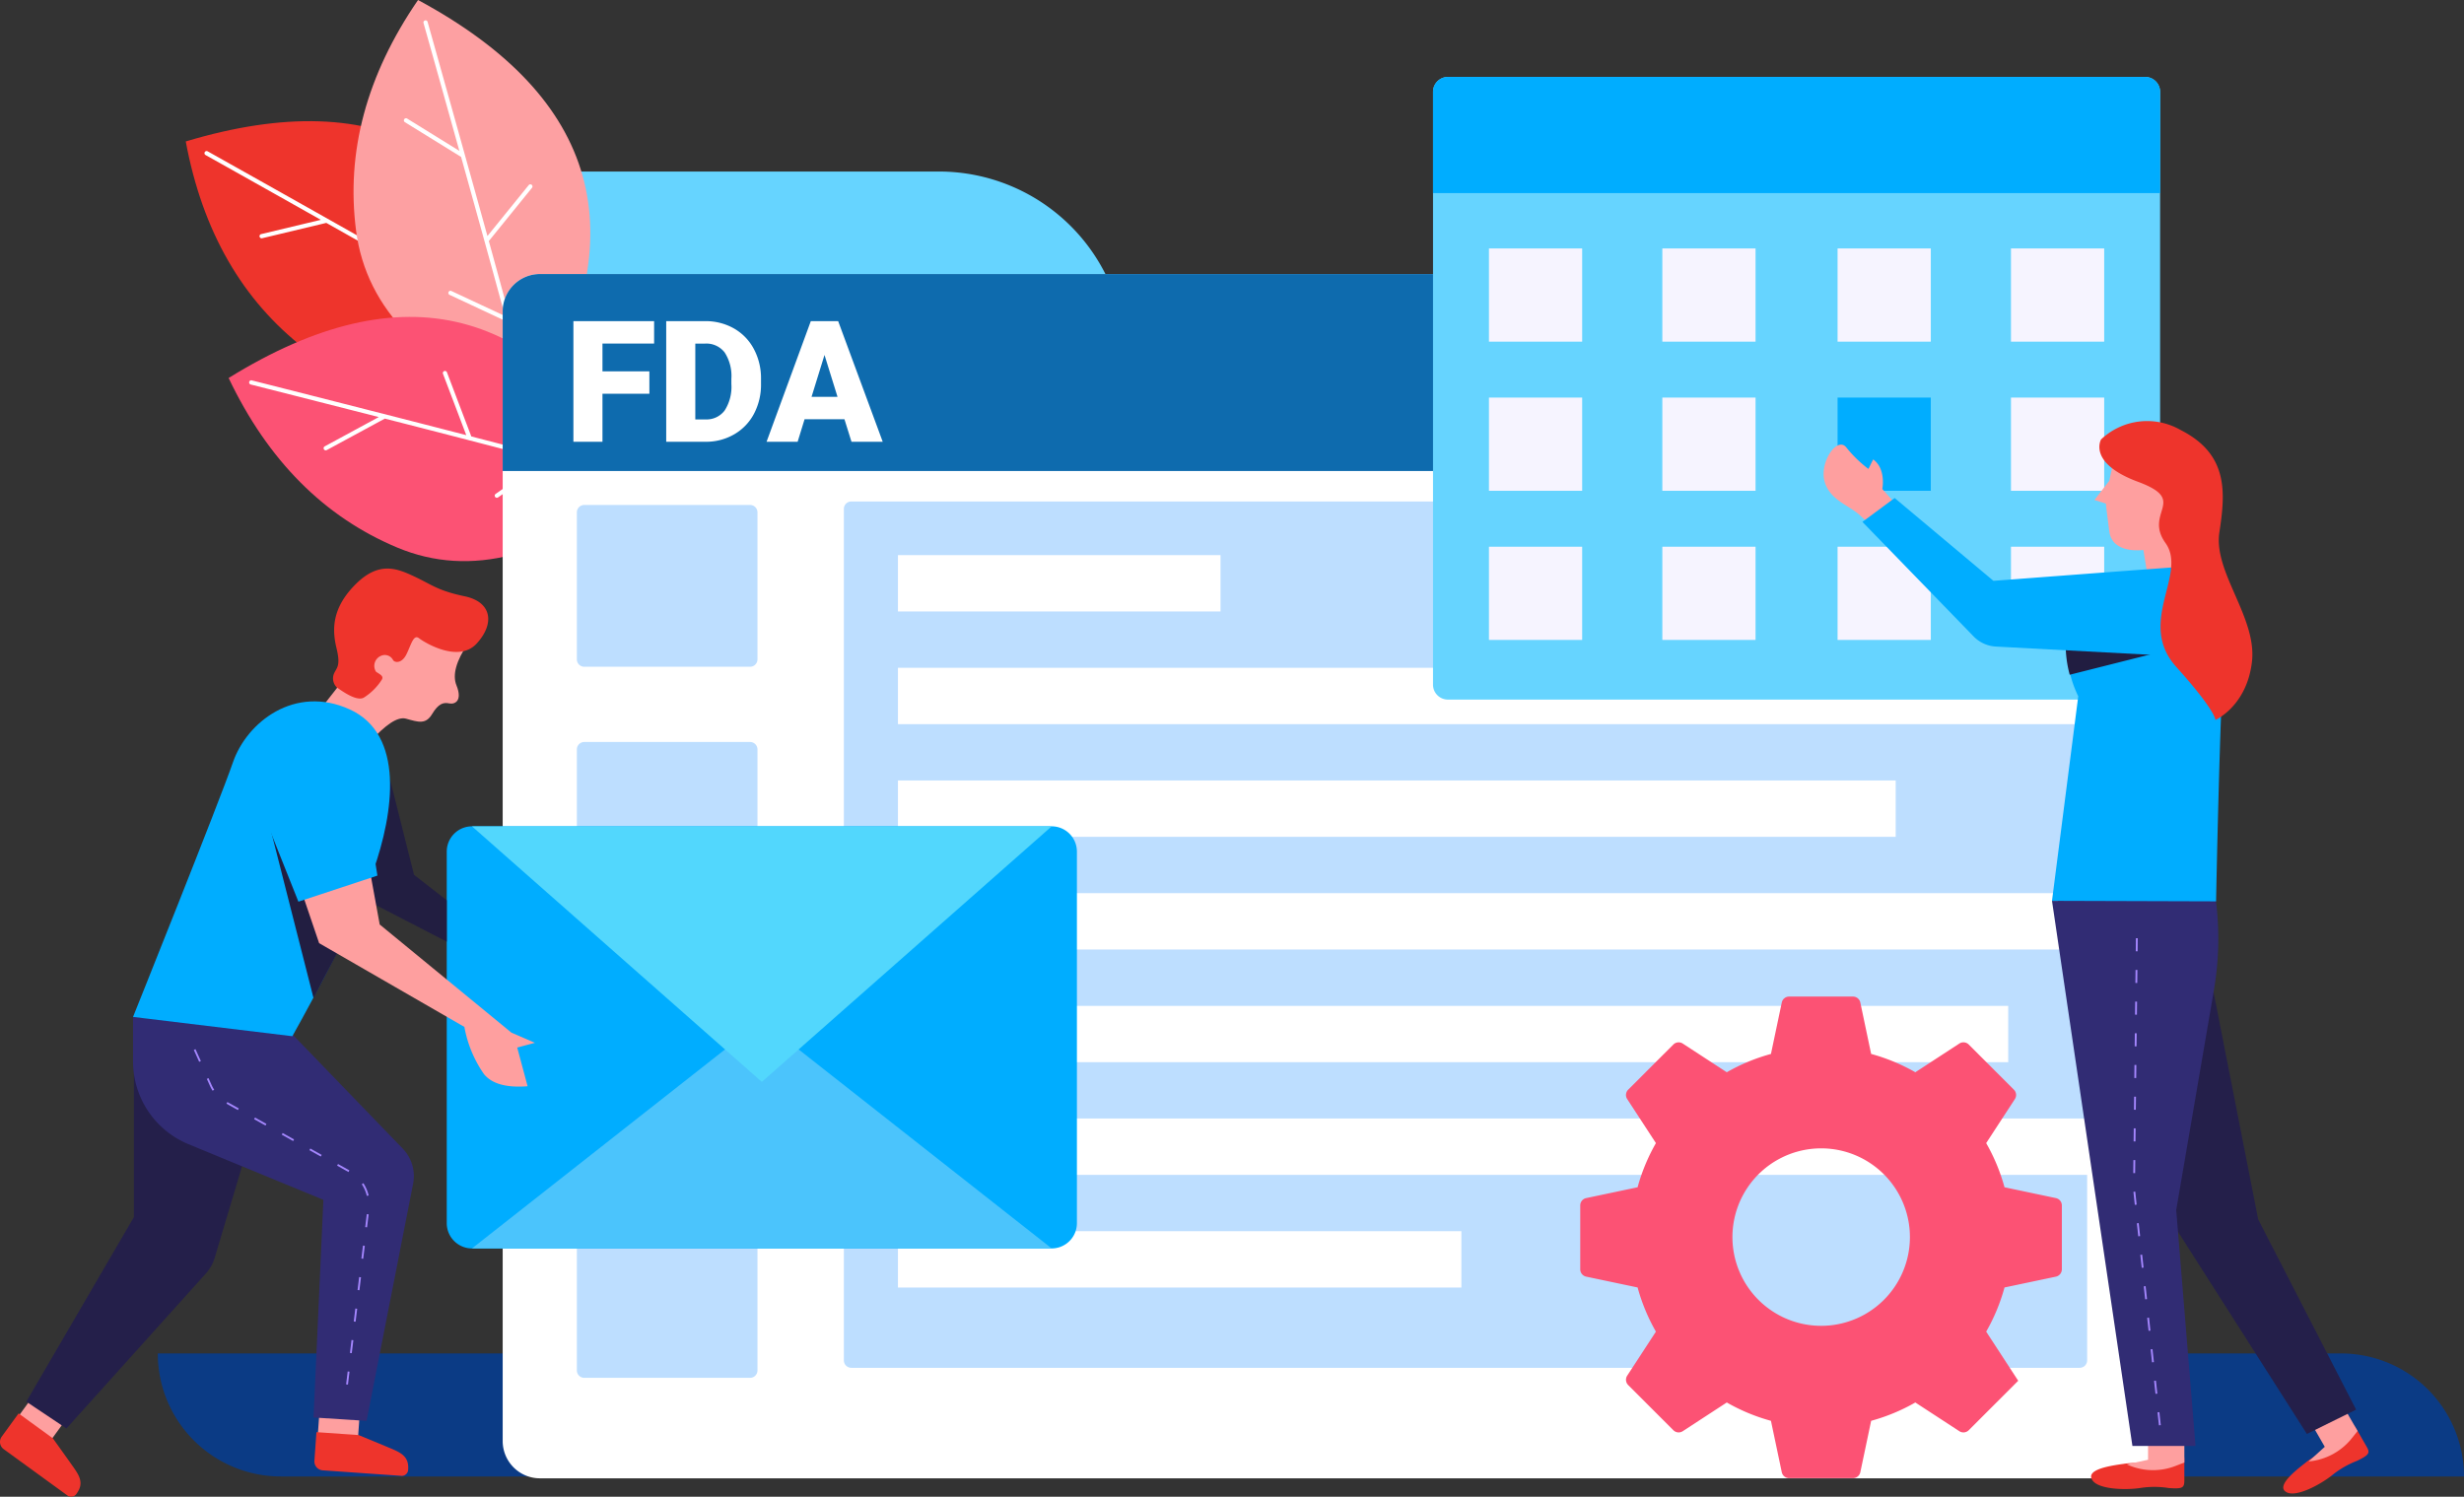 <svg xmlns="http://www.w3.org/2000/svg" width="290.385" height="176.41" viewBox="0 0 290.385 176.41">
  <rect x="0" y="0" width="290.385" height="176.41" fill="#333333" stroke="none"/>
  <g id="Group_5363" data-name="Group 5363" transform="translate(0 0)">
    <g id="Ornament" transform="translate(18.596 20.217)">
      <path id="Shape" d="M51.414,0A21.972,21.972,0,0,1,73.385,21.972V32.3H21.972A21.972,21.972,0,0,1,0,10.327V0Z" transform="translate(40.648)" fill="#66d4ff"/>
      <path id="Shape-2" data-name="Shape" d="M0,0H257.288a14.5,14.5,0,0,1,14.5,14.5H14.5A14.5,14.5,0,0,1,0,0Z" transform="translate(0 139.301)" fill="#0b3b85"/>
    </g>
    <g id="Plant" transform="translate(21.891)">
      <path id="Shape-3" data-name="Shape" d="M43.724,27.063q-18.549,8.377-29.659-.212T0,2.389Q34.728-8.04,43.724,27.063Z" transform="translate(0 14.282)" fill="#ee342c"/>
      <path id="Shape-4" data-name="Shape" d="M23.268,13.506q-4-2.271-8.9-5.033L6.787,10.287A.251.251,0,0,1,6.671,9.8l7.05-1.688Q7.607,4.664.128.47A.251.251,0,0,1,.372.032Q14.027,7.689,23.138,12.855l-.784-7.708a.25.25,0,1,1,.5-.051l.82,8.062q12.147,6.892,15.977,9.227a.251.251,0,0,1-.26.429q-2.292-1.4-7.573-4.432l-.029.013-6.924,2.538a.251.251,0,0,1-.172-.472l6.559-2.4q-3.375-1.937-7.9-4.505A.235.235,0,0,1,23.268,13.506Z" transform="translate(2.197 17.797)" fill="#fff"/>
      <path id="Shape-5" data-name="Shape" d="M21.18,48.338Q2.113,41.114.3,27.2T7.6,0Q39.588,17.229,21.18,48.338Z" transform="translate(19.775 0)" fill="#fda0a2"/>
      <path id="Shape-6" data-name="Shape" d="M10.011,25.994Q13.735,39.485,14.8,43.852a.25.25,0,1,1-.485.119q-.635-2.614-2.227-8.506l-.029-.012L5.387,32.335A.252.252,0,0,1,5.265,32,.249.249,0,0,1,5.6,31.88l6.317,2.954q-1.019-3.764-2.407-8.792a.237.237,0,0,1-.025-.089q-1.228-4.446-2.742-9.875L.119,11.984a.252.252,0,0,1-.082-.345.249.249,0,0,1,.343-.082l6.16,3.809Q4.649,8.59,2.321.32A.25.25,0,1,1,2.8.183q4.25,15.1,7.046,25.218L14.713,19.4a.25.25,0,1,1,.387.317Z" transform="translate(25.707 2.417)" fill="#fff"/>
      <path id="Shape-7" data-name="Shape" d="M48.557,19.678Q32.812,32.6,19.876,27.185T0,7.2Q30.834-11.905,48.557,19.678Z" transform="translate(5.053 37.352)" fill="#fc5274"/>
      <path id="Shape-8" data-name="Shape" d="M26.184,7.716q13.5,3.492,17.8,4.749a.25.25,0,0,1-.14.481q-2.572-.752-8.452-2.307l-.025.02L29.337,14.9a.25.25,0,0,1-.287-.41l5.712-4.014Q31,9.48,25.973,8.179a.235.235,0,0,1-.089-.023Q21.434,7,15.993,5.613L9.147,9.323a.25.25,0,0,1-.238-.44l6.37-3.452Q8.488,3.7.189,1.593a.25.25,0,0,1,.123-.486Q15.465,4.946,25.59,7.562L22.847.341a.25.25,0,1,1,.467-.178Z" transform="translate(7.47 43.724)" fill="#fff"/>
    </g>
    <g id="Tab" transform="translate(59.242 32.299)">
      <path id="Shape-9" data-name="Shape" d="M4.394,0h186.1a4.394,4.394,0,0,1,4.394,4.394V137.543a4.394,4.394,0,0,1-4.394,4.394H4.394A4.394,4.394,0,0,1,0,137.543V4.394A4.394,4.394,0,0,1,4.394,0Z" transform="translate(0 0)" fill="#fff"/>
      <path id="Shape-10" data-name="Shape" d="M20.425,102.877H.86A.875.875,0,0,1,0,101.99V84.7a.875.875,0,0,1,.86-.887H20.425a.875.875,0,0,1,.86.887V101.99A.875.875,0,0,1,20.425,102.877Zm0-27.936H.86A.875.875,0,0,1,0,74.053V56.759a.875.875,0,0,1,.86-.887H20.425a.875.875,0,0,1,.86.887V74.053A.875.875,0,0,1,20.425,74.94Zm0-27.936H.86A.875.875,0,0,1,0,46.117V28.823a.875.875,0,0,1,.86-.887H20.425a.875.875,0,0,1,.86.887V46.117A.875.875,0,0,1,20.425,47Zm0-27.936H.86A.875.875,0,0,1,0,18.181V.887A.875.875,0,0,1,.86,0H20.425a.875.875,0,0,1,.86.887V18.181A.875.875,0,0,1,20.425,19.068Z" transform="translate(8.742 27.217)" fill="#bddeff"/>
      <path id="Shape-11" data-name="Shape" d="M.879,0H145.642a.879.879,0,0,1,.879.879V101.228a.879.879,0,0,1-.879.879H.879A.879.879,0,0,1,0,101.228V.879A.879.879,0,0,1,.879,0Z" transform="translate(40.208 26.805)" fill="#bddeff"/>
      <path id="Shape-12" data-name="Shape" d="M66.4,86.322H0v-6.64H66.4v6.64ZM141.9,73.042H0V66.4H141.9v6.64Zm-11.051-13.28H0v-6.64H130.847v6.64ZM141.9,46.481H0v-6.64H141.9v6.64ZM117.586,33.2H0V26.56H117.586V33.2ZM141.9,19.92H0V13.28H141.9v6.64ZM38.016,6.64H0V0H38.016V6.64Z" transform="translate(46.582 33.13)" fill="#fff"/>
      <path id="Shape-13" data-name="Shape" d="M32.144,56.759H24.615a.883.883,0,0,1-.864-.7L22.475,50A22.285,22.285,0,0,1,17.27,47.84l-5.188,3.384a.883.883,0,0,1-1.107-.115L5.651,45.785a.884.884,0,0,1-.115-1.107L8.919,39.49a22.285,22.285,0,0,1-2.158-5.206L.7,33.008a.884.884,0,0,1-.7-.865V24.615a.883.883,0,0,1,.7-.864l6.059-1.276A22.285,22.285,0,0,1,8.919,17.27L5.535,12.081a.883.883,0,0,1,.115-1.107l5.323-5.323a.883.883,0,0,1,1.107-.115L17.27,8.919a22.285,22.285,0,0,1,5.206-2.158L23.751.7a.883.883,0,0,1,.864-.7h7.528a.884.884,0,0,1,.865.7l1.275,6.059A22.285,22.285,0,0,1,39.49,8.919l5.188-3.384a.884.884,0,0,1,1.107.115l5.323,5.323a.883.883,0,0,1,.115,1.107L47.84,17.27A22.285,22.285,0,0,1,50,22.475l6.059,1.276a.883.883,0,0,1,.7.864v7.528a.888.888,0,0,1-.7.865L50,34.284A22.286,22.286,0,0,1,47.84,39.49l3.775,5.789-5.83,5.83a.884.884,0,0,1-1.107.115L39.49,47.84A22.285,22.285,0,0,1,34.284,50l-1.275,6.059A.888.888,0,0,1,32.144,56.759ZM28.38,17.889a10.458,10.458,0,1,0,4.083.824A10.425,10.425,0,0,0,28.38,17.889Z" transform="translate(126.991 85.159)" fill="#fc5274"/>
      <path id="Shape-14" data-name="Shape" d="M4.394,0h186.1a4.394,4.394,0,0,1,4.394,4.394V23.215H0V4.394A4.394,4.394,0,0,1,4.394,0Z" transform="translate(0 0)" fill="#0e6bae"/>
    </g>
    <g id="Envelope" transform="translate(52.65 97.391)">
      <path id="Shape-15" data-name="Shape" d="M2.971,0H71.294a2.978,2.978,0,0,1,2.971,2.985V46.766a2.978,2.978,0,0,1-2.971,2.985H2.971A2.978,2.978,0,0,1,0,46.766V2.985A2.978,2.978,0,0,1,2.971,0Z" transform="translate(0 0)" fill="#00adff"/>
      <path id="Shape-16" data-name="Shape" d="M34.162,0,68.323,26.866H0Z" transform="translate(2.971 22.886)" fill="#4bc4fc"/>
      <path id="Shape-17" data-name="Shape" d="M0,0H68.323L34.162,30.121Z" transform="translate(2.971 0)" fill="#52d7fd"/>
    </g>
    <g id="Men" transform="translate(0 67.012)">
      <path id="Shape-18" data-name="Shape" d="M16.918,18.384v4.88l-11-5.678L0,2.463,9.192,0l3.869,15.385Z" transform="translate(35.732 20.71)" fill="#221e41"/>
      <path id="Shape-19" data-name="Shape" d="M5.493,16.9,0,12.6l1.642-2.1q.37-4.37,5.184-8.888T17.1,5.219q-2.118,3.123-1.372,4.963c.746,1.84-.2,2.27-.857,2.127s-1.262,0-2.016,1.26-1.631.939-3.075.54Q8.335,13.71,5.493,16.9Z" transform="translate(38.067 3.582)" fill="#fe9f9f"/>
      <path id="Shape-20" data-name="Shape" d="M.331,0l4.74.331L4.74,5.069,0,4.738Z" transform="translate(37.451 97.411)" fill="#fe9f9f"/>
      <path id="Shape-21" data-name="Shape" d="M.239,0,5.218.348,8.3,1.622c1.55.674,2.872,1,2.749,2.761a.759.759,0,0,1-.728.773L.981,4.5A1.055,1.055,0,0,1,0,3.377Z" transform="translate(37.053 101.782)" fill="#ee342c"/>
      <path id="Shape-22" data-name="Shape" d="M2.791,0,6.636,2.793,3.844,6.635,0,3.842Z" transform="translate(2.132 96.128)" fill="#fe9f9f"/>
      <path id="Shape-23" data-name="Shape" d="M2.191,0,6.229,2.934,8.167,5.646c.957,1.393,1.907,2.368.868,3.8a.759.759,0,0,1-1.027.27L.435,4.212A1.055,1.055,0,0,1,.2,2.739Z" transform="translate(0 99.575)" fill="#ee342c"/>
      <path id="Shape-24" data-name="Shape" d="M.428,13.983a1.483,1.483,0,0,1-.34-1.521c.282-.763.871-.852.331-3.068s-.546-4.736,2.22-7.517S7.529-.033,9.591.935s2.727,1.658,5.938,2.335,3.554,3.22,1.413,5.561-6.141-.107-6.8-.619-.922.763-1.488,1.9-1.407.972-1.574.668A1.093,1.093,0,0,0,5.626,10.3a1.282,1.282,0,0,0-.563,1.846c.36.281.947.47.706.926A6.859,6.859,0,0,1,3.618,15.22Q2.74,15.678.428,13.983Z" transform="translate(39.242 0)" fill="#ee342c"/>
      <path id="Shape-25" data-name="Shape" d="M27.23,11.569,22.186,28.43a4.658,4.658,0,0,1-1,1.78L4.728,48.51,0,45.347,12.676,23.6V0L26.351,2.253Z" transform="translate(3.102 52.842)" fill="#241f4a"/>
      <path id="Shape-26" data-name="Shape" d="M0,0,18.366,1.626l13.423,13.9a4.658,4.658,0,0,1,1.22,4.133L27.524,47.612l-6.252-.4,1.161-25.653L6.533,15A10.564,10.564,0,0,1,0,5.235Z" transform="translate(15.678 52.842)" fill="#312c74"/>
      <path id="Shape-27" data-name="Shape" d="M0,37.19S10.153,11.885,11.778,7.174,19.053-2,25.528.941s5.239,12.085,2.77,19.071-9.523,19.452-9.523,19.452Z" transform="translate(15.678 15.653)" fill="#00adff"/>
      <path id="Shape-28" data-name="Shape" d="M5.315,22.8,0,1.911,5.854,0,8.634,16.457Z" transform="translate(31.636 27.832)" fill="#221e41"/>
      <path id="Shape-29" data-name="Shape" d="M9.192,0,11.68,13.635,27.2,26.379l2.773,1.2-2.088.56L29.111,32.7q-3.736.292-5.14-1.425a14.087,14.087,0,0,1-2.311-5.567L4.54,15.836,0,2.463Z" transform="translate(33.069 28.314)" fill="#fe9f9f"/>
      <path id="Shape-30" data-name="Shape" d="M12.117,0l1.752,11.069L4.558,14.144,0,2.711" transform="translate(30.61 25.117)" fill="#00adff"/>
      <path id="Shape-31" data-name="Shape" d="M17.948,39.507l.185-1.527.218.027-.185,1.527ZM18.4,35.8l.185-1.527.218.027-.185,1.527Zm.45-3.708.185-1.527.218.027-.185,1.527Zm.45-3.708.185-1.527.218.026-.185,1.527Zm.45-3.708.185-1.527.218.026L19.965,24.7Zm.45-3.708.185-1.527.218.027-.185,1.527Zm-.4-5.056.184-.12a4.509,4.509,0,0,1,.62,1.449l-.214.05A4.289,4.289,0,0,0,19.793,15.912Zm-2.912-2.187.107-.192,1.342.752-.108.192ZM13.623,11.9l.107-.192,1.342.752-.107.192Zm-3.259-1.826.107-.192,1.342.752-.107.192ZM7.106,8.248l.107-.192,1.342.752L8.447,9ZM3.847,6.422l.108-.192L5.3,6.982l-.107.192ZM1.9,4.317,1.532,3.5l.2-.09.369.82a4.3,4.3,0,0,0,.3.548l-.185.118A4.491,4.491,0,0,1,1.9,4.317ZM0,.09.2,0,.831,1.4l-.2.09Z" transform="translate(22.841 56.646)" fill="#a587ff"/>
    </g>
    <g id="Calendar" transform="translate(168.882 9.068)">
      <path id="Shape-32" data-name="Shape" d="M1.758,0H83.932A1.758,1.758,0,0,1,85.69,1.758v69.87a1.758,1.758,0,0,1-1.758,1.758H1.758A1.758,1.758,0,0,1,0,71.628V1.758A1.758,1.758,0,0,1,1.758,0Z" transform="translate(0 0)" fill="#66d4ff"/>
      <path id="Shape-33" data-name="Shape" d="M72.507,46.141H61.521V35.155H72.507V46.14Zm-20.434,0H41.087V35.155H52.073V46.14Zm-20.653,0H20.434V35.155H31.42V46.14Zm-20.434,0H0V35.155H10.986V46.14ZM72.507,28.563H61.521V17.577H72.507V28.563Zm-41.087,0H20.434V17.577H31.42V28.563Zm-20.434,0H0V17.577H10.986V28.563ZM72.507,10.986H61.521V0H72.507V10.986Zm-20.434,0H41.087V0H52.073V10.986Zm-20.653,0H20.434V0H31.42V10.986Zm-20.434,0H0V0H10.986V10.986Z" transform="translate(6.592 20.214)" fill="#f6f4ff"/>
      <path id="Shape-34" data-name="Shape" d="M0,0H10.986V10.986H0Z" transform="translate(47.679 37.791)" fill="#00adff"/>
      <path id="Shape-35" data-name="Shape" d="M1.758,0H83.932A1.758,1.758,0,0,1,85.69,1.758V13.694H0V1.758A1.758,1.758,0,0,1,1.758,0Z" transform="translate(0 0)" fill="#00adff"/>
    </g>
    <g id="Women" transform="translate(214.913 49.646)">
      <path id="Shape-36" data-name="Shape" d="M5.779,2.841A14.78,14.78,0,0,1,7.3.593C8.078-.332,8.353,0,8.6.42L9.828,2.554c.442.765.253.986-1.148,1.672a10.75,10.75,0,0,0-2.927,1.69C4.465,6.948,1.587,8.554.392,7.921s.577-2.2,2.194-3.451A8.531,8.531,0,0,1,5.779,2.841Z" transform="translate(54.173 118.312)" fill="#ee342c"/>
      <path id="Shape-37" data-name="Shape" d="M3.7,0,6.068,4.094l-.688.86A7.331,7.331,0,0,1,.3,7.677L2.2,5.954,0,2.139Z" transform="translate(56.864 114.922)" fill="#fe9f9f"/>
      <path id="Shape-38" data-name="Shape" d="M15.781,54.755,0,30,4.254,0l5.785,29.465,11.54,22.426Z" transform="translate(41.178 64.606)" fill="#241f4a"/>
      <path id="Shape-39" data-name="Shape" d="M7.339,1.352A14.78,14.78,0,0,1,9.781.167c1.135-.413,1.208.011,1.208.5s0,1.58,0,2.463-.274.98-1.83.874A10.75,10.75,0,0,0,5.78,4c-1.633.25-4.928.2-5.646-.944s1.6-1.617,3.626-1.892A8.531,8.531,0,0,1,7.339,1.352Z" transform="translate(31.526 121.733)" fill="#ee342c"/>
      <path id="Shape-40" data-name="Shape" d="M6.787,0V4.727l-1.026.4A7.331,7.331,0,0,1,0,4.946l2.509-.541V0Z" transform="translate(35.729 117.998)" fill="#fe9f9f"/>
      <path id="Shape-41" data-name="Shape" d="M8.831,7.363,6.919,5.229S7.4,2.863,5.842,1.74l-.56,1.123A14.733,14.733,0,0,1,2.69.347C1.625-1.046-.508,2.054.11,4.317s2.948,2.82,4.268,4.1c.317.307,2.256,1.995,2.256,1.995Z" transform="translate(0 2.76)" fill="#fe9f9f"/>
      <path id="Shape-42" data-name="Shape" d="M6.571,18.1l-.81-4.909s-3.65.551-4.013-2.181-.4-3.278-.4-3.278L0,7.3,1.748,5.043,2.681.7S6.024-.534,10,3.228,11.99,15.5,11.462,17.544,6.571,18.1,6.571,18.1Z" transform="translate(31.921 1.98)" fill="#fe9f9f"/>
      <path id="Shape-43" data-name="Shape" d="M16.916,64.343H9.478L0,.094,19.306,0a35.737,35.737,0,0,1-.221,10.6L14.639,36.535Z" transform="translate(26.917 56.432)" fill="#312c74"/>
      <path id="Shape-44" data-name="Shape" d="M0,39.56,3.094,15.452A13.273,13.273,0,0,1,2.035,6.9,3.907,3.907,0,0,1,5.6,4.208C8.317,4.208,15.981,0,17.643,0c0,0,3.285,1.2,2.708,8.94s-1.014,30.681-1.014,30.681Z" transform="translate(26.917 16.966)" fill="#00adff"/>
      <path id="Shape-45" data-name="Shape" d="M10.067,2.592.475,5.012A13.746,13.746,0,0,1,0,1.286C0-.916,10.067,2.592,10.067,2.592Z" transform="translate(28.529 24.87)" fill="#211d41"/>
      <path id="Shape-46" data-name="Shape" d="M36.614,18.622l-20.88-1.114a3.955,3.955,0,0,1-2.627-1.194L0,2.814,3.8,0,15.443,9.762q23.79-1.8,24.22-1.8t0,1.8Z" transform="translate(4.574 9.05)" fill="#00adff"/>
      <path id="Shape-47" data-name="Shape" d="M.868,2.879s-1.631,2.783,4.361,5,.618,3.552,3.235,7.221S5.024,24.457,9.722,29.685s4.618,6.261,4.618,6.261,3.7-1.624,4.307-6.857S14.083,18.53,14.808,13.823s1.074-9.195-4.567-12.052A7.9,7.9,0,0,0,.868,2.879Z" transform="translate(31.835 -0.736)" fill="#ee342c"/>
      <path id="Shape-48" data-name="Shape" d="M2.859,55.882l.218-.024.167,1.529-.218.024Zm-.406-3.713.219-.024.167,1.529-.218.024Zm-.406-3.713.219-.024.167,1.529-.219.024Zm-.406-3.713.218-.024.167,1.529-.219.024ZM1.237,41.03l.219-.024.167,1.529-.218.024ZM.831,37.317l.219-.024.167,1.529L1,38.846ZM.425,33.6l.218-.024.167,1.529-.219.024ZM.019,29.891l.218-.024L.4,31.4l-.218.024ZM0,27.683l.017-1.538.22,0L.22,27.685Zm.042-3.735L.059,22.41l.22,0L.262,23.95Zm.042-3.735L.1,18.675l.22,0L.3,20.215Zm.042-3.735L.143,14.94l.22,0L.346,16.48Zm.042-3.735L.185,11.2l.22,0L.388,12.745ZM.21,9.008.227,7.47l.22,0L.43,9.01ZM.252,5.273.269,3.735l.22,0L.471,5.275ZM.294,1.538.311,0l.22,0L.514,1.54Z" transform="translate(36.494 60.934)" fill="#a587ff"/>
    </g>
    <path id="Path_6412" data-name="Path 6412" d="M10.029-5.664H4.5V0H1.074V-14.219h9.512v2.646H4.5V-8.3h5.527ZM12.012,0V-14.219h4.58a6.737,6.737,0,0,1,3.389.854,6.006,6.006,0,0,1,2.349,2.412,7.283,7.283,0,0,1,.854,3.491v.654a7.325,7.325,0,0,1-.825,3.5A6.032,6.032,0,0,1,20.034-.884,6.589,6.589,0,0,1,16.689,0Zm3.428-11.572v8.936h1.191A2.666,2.666,0,0,0,18.9-3.687a5.145,5.145,0,0,0,.791-3.12v-.615a5.1,5.1,0,0,0-.791-3.105,2.713,2.713,0,0,0-2.3-1.045ZM33.018-2.656h-4.7L27.5,0H23.838l5.215-14.219h3.223L37.529,0H33.848ZM29.141-5.3H32.2l-1.533-4.932Z" transform="translate(66.502 52.068)" fill="#fff"/>
  </g>
</svg>
